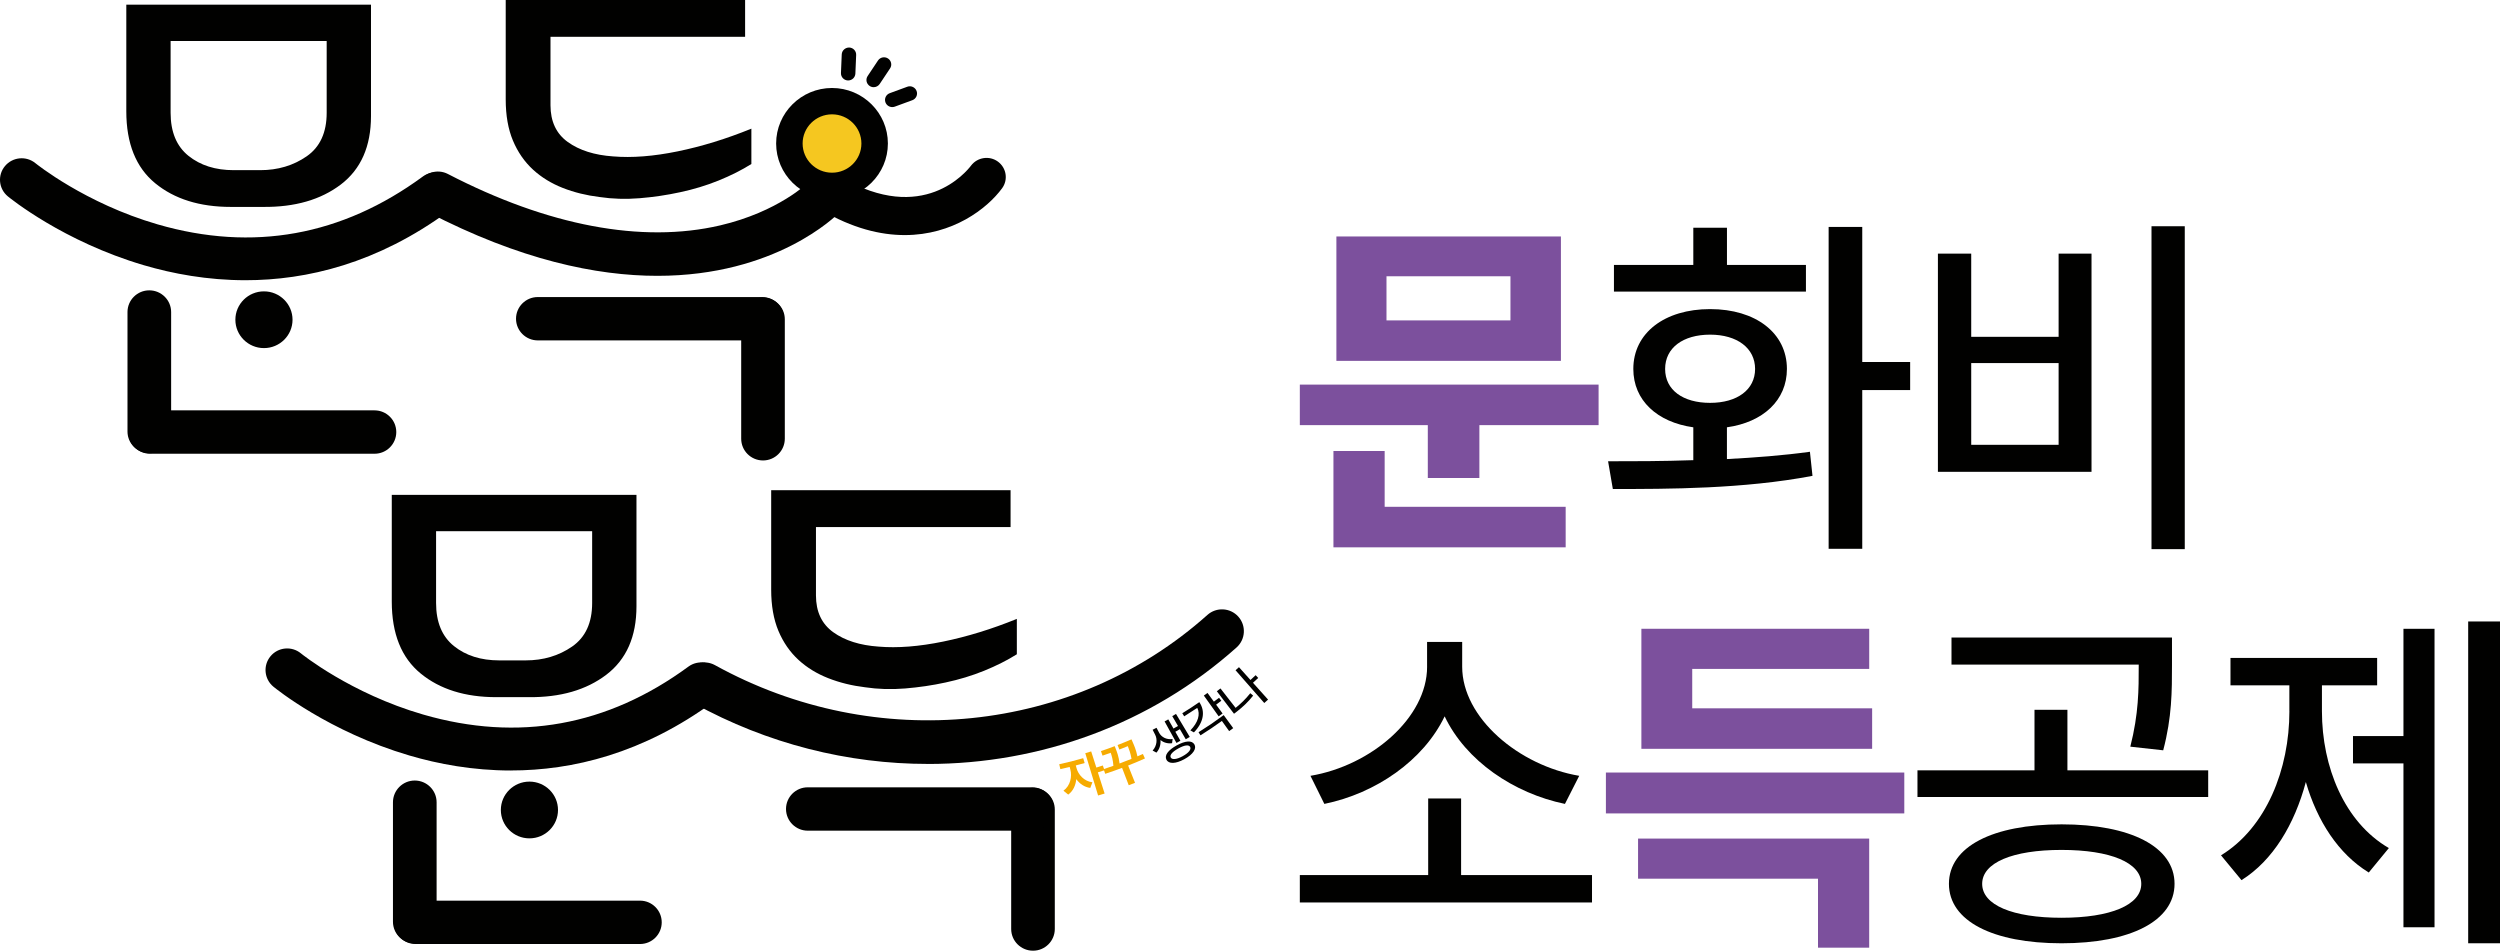 <?xml version="1.0" encoding="utf-8"?>
<svg xmlns="http://www.w3.org/2000/svg" fill="none" height="100%" overflow="visible" preserveAspectRatio="none" style="display: block;" viewBox="0 0 213 81" width="100%">
<g clip-path="url(#clip0_0_309)" id="Layer_2">
<g id="  1">
<g id="Group">
<path d="M31.609 9.889C31.609 12.47 30.752 14.412 29.045 15.715C27.334 17.017 25.125 17.656 22.417 17.629H19.667C17.013 17.629 14.864 16.958 13.223 15.613C11.582 14.268 10.761 12.225 10.761 9.481V0.396H31.609V9.889ZM27.833 9.605V3.495H14.536V9.607C14.536 11.237 15.042 12.46 16.055 13.275C17.068 14.09 18.354 14.498 19.912 14.498H22.169C23.673 14.498 24.994 14.105 26.13 13.317C27.265 12.53 27.833 11.294 27.833 9.61V9.605Z" fill="#010100" id="Vector"/>
<path d="M64.017 10.959V13.973C63.195 14.489 62.264 14.959 61.227 15.38C60.187 15.801 59.092 16.133 57.943 16.378C56.821 16.623 55.671 16.792 54.495 16.889C53.318 16.985 52.181 16.95 51.089 16.787C49.967 16.651 48.92 16.393 47.949 16.012C46.979 15.63 46.137 15.115 45.425 14.464C44.685 13.785 44.112 12.956 43.702 11.977C43.293 10.999 43.087 9.832 43.087 8.473V0H63.483V3.138H46.902V8.963C46.902 10.348 47.393 11.395 48.379 12.101C49.364 12.807 50.65 13.216 52.236 13.325C53.849 13.461 55.684 13.317 57.737 12.896C59.789 12.475 61.882 11.831 64.017 10.962V10.959Z" fill="#010100" id="Vector_2"/>
<g id="Group_2">
<g id="Group_3">
<path d="M12.724 24.995H12.716C11.835 24.995 11.12 25.708 11.12 26.587V36.764C11.12 37.643 11.835 38.356 12.716 38.356H12.724C13.605 38.356 14.32 37.643 14.32 36.764V26.587C14.32 25.708 13.605 24.995 12.724 24.995Z" fill="#010100" id="Vector_3"/>
<path d="M12.724 38.614C11.694 38.614 10.862 37.784 10.862 36.764V26.587C10.862 25.567 11.694 24.737 12.719 24.737C13.744 24.737 14.581 25.567 14.581 26.587V36.764C14.581 37.784 13.749 38.614 12.724 38.614ZM12.724 25.255C11.979 25.255 11.379 25.854 11.379 26.587V36.764C11.379 37.499 11.979 38.096 12.716 38.096C13.454 38.096 14.062 37.497 14.062 36.764V26.587C14.062 25.852 13.461 25.255 12.724 25.255Z" fill="#010100" id="Vector_4"/>
</g>
<g id="Group_4">
<path d="M31.912 35.223H12.786C11.907 35.223 11.195 35.934 11.195 36.811V36.813C11.195 37.69 11.907 38.401 12.786 38.401H31.912C32.79 38.401 33.503 37.69 33.503 36.813V36.811C33.503 35.934 32.79 35.223 31.912 35.223Z" fill="#010100" id="Vector_5"/>
<path d="M31.912 38.659H12.786C11.766 38.659 10.937 37.831 10.937 36.811C10.937 35.791 11.766 34.963 12.786 34.963H31.912C32.932 34.963 33.763 35.791 33.763 36.811C33.763 37.831 32.934 38.659 31.912 38.659ZM12.786 35.481C12.051 35.481 11.456 36.078 11.456 36.811C11.456 37.544 12.054 38.143 12.786 38.143H31.912C32.646 38.143 33.245 37.547 33.245 36.813C33.245 36.08 32.646 35.481 31.912 35.481H12.786Z" fill="#010100" id="Vector_6"/>
</g>
</g>
<g id="Group_5">
<g id="Group_6">
<path d="M65.012 25.611H65.005C64.123 25.611 63.408 26.324 63.408 27.204V37.381C63.408 38.26 64.123 38.973 65.005 38.973H65.012C65.894 38.973 66.608 38.26 66.608 37.381V27.204C66.608 26.324 65.894 25.611 65.012 25.611Z" fill="#010100" id="Vector_7"/>
<path d="M65.012 39.231C63.982 39.231 63.15 38.401 63.15 37.378V27.201C63.15 26.181 63.982 25.349 65.005 25.349C66.027 25.349 66.866 26.179 66.866 27.201V37.378C66.866 38.398 66.035 39.231 65.012 39.231ZM65.012 25.869C64.267 25.869 63.667 26.468 63.667 27.204V37.381C63.667 38.116 64.267 38.716 65.002 38.716C65.737 38.716 66.347 38.116 66.347 37.381V27.204C66.347 26.468 65.747 25.869 65.012 25.869Z" fill="#010100" id="Vector_8"/>
</g>
<g id="Group_7">
<path d="M64.942 25.567H45.817C44.938 25.567 44.226 26.278 44.226 27.154V27.157C44.226 28.034 44.938 28.744 45.817 28.744H64.942C65.821 28.744 66.534 28.034 66.534 27.157V27.154C66.534 26.278 65.821 25.567 64.942 25.567Z" fill="#010100" id="Vector_9"/>
<path d="M64.942 29.002H45.817C44.797 29.002 43.965 28.175 43.965 27.157C43.965 26.139 44.794 25.309 45.817 25.309H64.942C65.963 25.309 66.794 26.137 66.794 27.154C66.794 28.172 65.965 29.002 64.942 29.002ZM45.817 25.827C45.082 25.827 44.484 26.424 44.484 27.154C44.484 27.885 45.082 28.487 45.817 28.487H64.942C65.677 28.487 66.275 27.89 66.275 27.159C66.275 26.429 65.677 25.827 64.942 25.827H45.817Z" fill="#010100" id="Vector_10"/>
</g>
</g>
<path d="M20.913 23.875C17.661 23.875 14.717 23.32 12.257 22.597C5.389 20.574 0.859 16.886 0.668 16.73C-0.117 16.084 -0.226 14.927 0.424 14.149C1.075 13.369 2.236 13.26 3.023 13.907C3.066 13.941 7.253 17.327 13.431 19.117C21.541 21.468 29.141 20.096 36.027 15.038C36.846 14.437 38.003 14.607 38.611 15.422C39.217 16.237 39.045 17.384 38.224 17.986C32.155 22.444 26.135 23.875 20.91 23.875H20.913Z" fill="#010100" id="Vector_11"/>
<path d="M56.014 23.501C50.816 23.501 44.303 22.144 36.454 18.075C35.55 17.607 35.2 16.5 35.672 15.601C36.144 14.704 37.261 14.355 38.164 14.825C46.681 19.241 54.701 20.757 61.356 19.204C66.33 18.043 68.859 15.556 68.884 15.529C69.599 14.813 70.766 14.801 71.493 15.507C72.218 16.212 72.238 17.362 71.533 18.087C71.215 18.412 66.084 23.501 56.016 23.501H56.014Z" fill="#010100" id="Vector_12"/>
<path d="M77.086 20.029C75.005 20.029 72.625 19.447 70.009 17.916C69.227 17.458 68.969 16.46 69.428 15.685C69.887 14.91 70.895 14.652 71.677 15.108C78.624 19.172 82.331 14.64 82.733 14.11C83.274 13.394 84.299 13.238 85.024 13.77C85.749 14.303 85.91 15.311 85.381 16.037C84.103 17.78 81.174 20.029 77.088 20.029H77.086Z" fill="#010100" id="Vector_13"/>
<g id="Group_8">
<path d="M70.888 15.831C72.894 15.831 74.522 14.216 74.522 12.225C74.522 10.233 72.894 8.619 70.888 8.619C68.88 8.619 67.254 10.233 67.254 12.225C67.254 14.216 68.88 15.831 70.888 15.831Z" fill="#F5C720" id="Vector_14"/>
<path d="M70.888 16.953C68.261 16.953 66.127 14.833 66.127 12.225C66.127 9.617 68.264 7.497 70.888 7.497C73.511 7.497 75.648 9.617 75.648 12.225C75.648 14.833 73.511 16.953 70.888 16.953ZM70.888 9.741C69.507 9.741 68.383 10.855 68.383 12.227C68.383 13.6 69.507 14.714 70.888 14.714C72.268 14.714 73.392 13.6 73.392 12.227C73.392 10.855 72.268 9.741 70.888 9.741Z" fill="#010100" id="Vector_15"/>
</g>
<path d="M22.489 29.658C23.834 29.658 24.924 28.576 24.924 27.241C24.924 25.906 23.834 24.824 22.489 24.824C21.144 24.824 20.054 25.906 20.054 27.241C20.054 28.576 21.144 29.658 22.489 29.658Z" fill="#010100" id="Vector_16"/>
<path d="M74.434 7.428C74.318 7.428 74.201 7.395 74.097 7.326C73.814 7.14 73.735 6.761 73.923 6.479L74.804 5.156C74.991 4.874 75.373 4.797 75.658 4.983C75.941 5.169 76.021 5.548 75.832 5.83L74.951 7.153C74.832 7.331 74.636 7.428 74.437 7.428H74.434Z" fill="#010100" id="Vector_17"/>
<path d="M72.265 6.855H72.238C71.898 6.841 71.635 6.556 71.65 6.219L71.716 4.634C71.731 4.297 72.022 4.042 72.357 4.049C72.697 4.064 72.96 4.349 72.945 4.686L72.878 6.271C72.863 6.6 72.59 6.855 72.263 6.855H72.265Z" fill="#010100" id="Vector_18"/>
<path d="M76.021 9.124C75.77 9.124 75.534 8.971 75.442 8.725C75.323 8.408 75.487 8.057 75.805 7.94L77.302 7.39C77.619 7.272 77.974 7.435 78.093 7.752C78.213 8.069 78.049 8.421 77.731 8.537L76.234 9.087C76.165 9.112 76.09 9.124 76.021 9.124Z" fill="#010100" id="Vector_19"/>
<path d="M54.227 51.659C54.227 54.239 53.37 56.181 51.663 57.484C49.952 58.787 47.743 59.426 45.035 59.398H42.285C39.631 59.398 37.482 58.727 35.841 57.382C34.2 56.038 33.379 53.994 33.379 51.25V42.163H54.227V51.656V51.659ZM50.451 51.374V45.261H37.154V51.374C37.154 53.004 37.66 54.227 38.673 55.042C39.686 55.857 40.972 56.265 42.531 56.265H44.787C46.291 56.265 47.612 55.871 48.748 55.084C49.883 54.296 50.451 53.06 50.451 51.376V51.374Z" fill="#010100" id="Vector_20"/>
<path d="M86.635 52.729V55.743C85.813 56.258 84.882 56.728 83.845 57.15C82.805 57.571 81.71 57.902 80.561 58.148C79.439 58.393 78.29 58.561 77.113 58.658C75.936 58.754 74.799 58.72 73.707 58.556C72.585 58.42 71.538 58.163 70.567 57.781C69.597 57.4 68.755 56.885 68.043 56.233C67.303 55.554 66.73 54.725 66.32 53.747C65.911 52.768 65.705 51.602 65.705 50.242V41.767H86.101V44.905H69.52V50.73C69.52 52.114 70.011 53.162 70.997 53.868C71.982 54.574 73.268 54.982 74.854 55.091C76.468 55.228 78.302 55.084 80.355 54.663C82.407 54.242 84.5 53.598 86.635 52.729Z" fill="#010100" id="Vector_21"/>
<g id="Group_9">
<g id="Group_10">
<path d="M35.342 66.761H35.334C34.453 66.761 33.738 67.475 33.738 68.354V78.531C33.738 79.41 34.453 80.123 35.334 80.123H35.342C36.224 80.123 36.938 79.41 36.938 78.531V68.354C36.938 67.475 36.224 66.761 35.342 66.761Z" fill="#010100" id="Vector_22"/>
<path d="M35.342 80.381C34.312 80.381 33.48 79.551 33.48 78.531V68.354C33.48 67.334 34.312 66.501 35.337 66.501C36.362 66.501 37.199 67.331 37.199 68.354V78.531C37.199 79.551 36.367 80.381 35.342 80.381ZM35.342 67.019C34.597 67.019 33.997 67.618 33.997 68.354V78.531C33.997 79.266 34.597 79.863 35.334 79.863C36.072 79.863 36.68 79.264 36.68 78.531V68.354C36.68 67.618 36.079 67.019 35.342 67.019Z" fill="#010100" id="Vector_23"/>
</g>
<g id="Group_11">
<path d="M54.53 76.993H35.404C34.525 76.993 33.813 77.704 33.813 78.58V78.583C33.813 79.46 34.525 80.17 35.404 80.17H54.53C55.408 80.17 56.121 79.46 56.121 78.583V78.58C56.121 77.704 55.408 76.993 54.53 76.993Z" fill="#010100" id="Vector_24"/>
<path d="M54.53 80.43H35.404C34.384 80.43 33.555 79.603 33.555 78.583C33.555 77.562 34.384 76.735 35.404 76.735H54.53C55.55 76.735 56.379 77.562 56.379 78.583C56.379 79.603 55.55 80.43 54.53 80.43ZM35.404 77.253C34.669 77.253 34.074 77.85 34.074 78.583C34.074 79.316 34.672 79.915 35.404 79.915H54.53C55.264 79.915 55.86 79.318 55.86 78.585C55.86 77.852 55.262 77.253 54.53 77.253H35.404Z" fill="#010100" id="Vector_25"/>
</g>
</g>
<g id="Group_12">
<g id="Group_13">
<path d="M88.015 67.381H88.007C87.126 67.381 86.411 68.094 86.411 68.973V79.15C86.411 80.029 87.126 80.742 88.007 80.742H88.015C88.896 80.742 89.611 80.029 89.611 79.15V68.973C89.611 68.094 88.896 67.381 88.015 67.381Z" fill="#010100" id="Vector_26"/>
<path d="M88.015 81C86.985 81 86.153 80.17 86.153 79.15V68.973C86.153 67.953 86.985 67.121 88.007 67.121C89.03 67.121 89.869 67.95 89.869 68.973V79.15C89.869 80.17 89.037 81 88.015 81ZM88.015 67.638C87.27 67.638 86.669 68.238 86.669 68.973V79.15C86.669 79.885 87.27 80.482 88.005 80.482C88.74 80.482 89.35 79.883 89.35 79.15V68.973C89.35 68.238 88.75 67.638 88.015 67.638Z" fill="#010100" id="Vector_27"/>
</g>
<g id="Group_14">
<path d="M87.945 67.336H68.82C67.941 67.336 67.229 68.047 67.229 68.924V68.926C67.229 69.803 67.941 70.514 68.82 70.514H87.945C88.824 70.514 89.536 69.803 89.536 68.926V68.924C89.536 68.047 88.824 67.336 87.945 67.336Z" fill="#010100" id="Vector_28"/>
<path d="M87.945 70.774H68.82C67.8 70.774 66.968 69.947 66.968 68.926C66.968 67.906 67.797 67.079 68.82 67.079H87.945C88.966 67.079 89.797 67.906 89.797 68.926C89.797 69.947 88.968 70.774 87.945 70.774ZM68.82 67.594C68.085 67.594 67.487 68.191 67.487 68.924C67.487 69.657 68.085 70.256 68.82 70.256H87.945C88.68 70.256 89.278 69.659 89.278 68.926C89.278 68.193 88.68 67.594 87.945 67.594H68.82Z" fill="#010100" id="Vector_29"/>
</g>
</g>
<path d="M43.531 65.647C40.282 65.647 37.338 65.092 34.88 64.369C28.012 62.348 23.482 58.66 23.293 58.504C22.509 57.858 22.397 56.699 23.045 55.916C23.69 55.133 24.852 55.022 25.637 55.666C25.679 55.701 29.866 59.086 36.047 60.877C44.159 63.23 51.767 61.855 58.653 56.795C59.472 56.194 60.626 56.369 61.229 57.187C61.832 58.004 61.656 59.156 60.837 59.758C54.77 64.213 48.754 65.644 43.531 65.644V65.647Z" fill="#010100" id="Vector_30"/>
<path d="M45.107 71.428C46.452 71.428 47.542 70.345 47.542 69.01C47.542 67.675 46.452 66.593 45.107 66.593C43.762 66.593 42.672 67.675 42.672 69.01C42.672 70.345 43.762 71.428 45.107 71.428Z" fill="#010100" id="Vector_31"/>
<path d="M79.052 65.087C72.263 65.087 65.392 63.388 59.114 59.923C58.213 59.426 57.888 58.294 58.387 57.397C58.886 56.498 60.02 56.174 60.919 56.672C74.658 64.258 91.517 62.539 102.871 52.392C103.636 51.708 104.815 51.77 105.502 52.535C106.19 53.301 106.123 54.475 105.358 55.161C98.026 61.714 88.623 65.09 79.052 65.09V65.087Z" fill="#010100" id="Vector_32"/>
<g id="Group_15">
<path d="M92.289 64.599C92.336 64.763 92.361 64.847 92.411 65.01C92.111 65.097 91.962 65.137 91.659 65.216C91.684 65.308 91.696 65.355 91.721 65.446C91.87 65.999 92.359 66.566 93.074 66.65C93.002 66.843 92.967 66.94 92.892 67.131C92.396 67.066 91.981 66.776 91.698 66.38C91.651 66.903 91.43 67.396 91.013 67.7C90.85 67.569 90.768 67.502 90.606 67.368C91.192 66.945 91.351 66.175 91.197 65.578C91.175 65.484 91.162 65.439 91.138 65.345C90.82 65.422 90.661 65.459 90.343 65.531C90.306 65.365 90.286 65.281 90.246 65.112C91.07 64.931 91.48 64.827 92.289 64.597V64.599ZM92.468 64.171C92.669 64.112 92.771 64.082 92.969 64.02C93.146 64.57 93.233 64.847 93.409 65.397C93.63 65.328 93.741 65.293 93.962 65.219C94.017 65.382 94.044 65.461 94.099 65.625C93.875 65.699 93.764 65.734 93.538 65.805C93.769 66.526 93.883 66.888 94.114 67.609C93.893 67.678 93.781 67.713 93.558 67.777C93.121 66.335 92.902 65.615 92.466 64.173H92.468V64.171Z" fill="#F6AB00" id="Vector_33"/>
<path d="M94.861 65.243C94.826 64.748 94.724 64.399 94.632 64.136C94.355 64.238 94.216 64.285 93.935 64.381C93.88 64.225 93.856 64.149 93.801 63.993C94.272 63.834 94.508 63.75 94.972 63.572C95.005 63.658 95.022 63.7 95.057 63.787C95.164 64.062 95.318 64.453 95.387 65.05C95.797 64.897 96 64.817 96.405 64.651C96.323 64.176 96.196 63.837 96.09 63.572C95.802 63.69 95.658 63.747 95.37 63.861C95.31 63.708 95.278 63.631 95.218 63.477C95.695 63.292 95.933 63.195 96.402 62.992C96.445 63.086 96.464 63.133 96.504 63.227C96.628 63.51 96.792 63.881 96.909 64.441C97.095 64.362 97.189 64.32 97.375 64.238C97.445 64.391 97.48 64.468 97.549 64.622C96.981 64.874 96.695 64.996 96.117 65.224C96.353 65.813 96.469 66.108 96.705 66.695C96.492 66.779 96.385 66.821 96.169 66.903C95.943 66.311 95.829 66.014 95.6 65.422C95.03 65.637 94.742 65.739 94.163 65.929C94.109 65.771 94.084 65.689 94.029 65.531C94.364 65.422 94.528 65.365 94.861 65.246V65.243Z" fill="#F6AB00" id="Vector_34"/>
<path d="M98.534 62.004C98.624 62.175 98.669 62.261 98.758 62.432C98.947 62.794 99.379 63.042 99.907 62.965C99.89 63.108 99.88 63.178 99.86 63.321C99.478 63.373 99.138 63.264 98.872 63.056C98.904 63.428 98.805 63.817 98.527 64.124C98.398 64.055 98.334 64.017 98.204 63.948C98.579 63.532 98.614 62.98 98.423 62.606L98.204 62.175C98.338 62.108 98.403 62.073 98.537 62.006L98.534 62.004ZM100.257 63.507C100.98 63.111 101.543 63.056 101.759 63.418C101.977 63.782 101.65 64.275 100.903 64.684C100.158 65.09 99.57 65.102 99.379 64.723C99.19 64.347 99.54 63.901 100.257 63.507ZM100.764 64.428C101.287 64.141 101.518 63.839 101.397 63.631C101.277 63.428 100.913 63.482 100.399 63.765C99.89 64.045 99.639 64.327 99.746 64.535C99.855 64.748 100.245 64.713 100.764 64.428ZM99.22 61.466C99.346 61.397 99.411 61.36 99.537 61.291L99.982 62.073C100.136 61.986 100.213 61.942 100.364 61.853C100.168 61.516 100.071 61.35 99.875 61.013C100.004 60.939 100.066 60.902 100.195 60.825C100.664 61.61 100.898 62.001 101.367 62.786C101.23 62.868 101.163 62.908 101.027 62.987C100.826 62.643 100.726 62.469 100.525 62.125C100.371 62.214 100.294 62.259 100.138 62.346C100.312 62.653 100.399 62.804 100.57 63.111C100.436 63.188 100.369 63.225 100.235 63.299C99.83 62.566 99.627 62.2 99.222 61.464H99.22V61.466Z" fill="#010100" id="Vector_35"/>
<path d="M102.007 60.312C101.565 60.607 101.342 60.751 100.893 61.031C100.828 60.926 100.796 60.874 100.731 60.768C101.32 60.404 101.61 60.216 102.181 59.822C102.717 60.602 102.551 61.546 101.722 62.4C101.6 62.333 101.541 62.298 101.419 62.229C102.092 61.543 102.28 60.84 102.007 60.31V60.312ZM102.116 62.385C102.993 61.833 103.422 61.541 104.259 60.926C104.584 61.37 104.745 61.593 105.07 62.038C104.931 62.14 104.862 62.19 104.723 62.291C104.475 61.944 104.353 61.771 104.105 61.424C103.39 61.937 103.025 62.182 102.283 62.65C102.216 62.544 102.183 62.492 102.116 62.388V62.385ZM102.878 59.037C103.097 59.334 103.204 59.483 103.422 59.78C103.598 59.648 103.688 59.584 103.864 59.45C103.941 59.552 103.981 59.604 104.057 59.706C103.881 59.839 103.792 59.906 103.613 60.037C103.834 60.34 103.943 60.491 104.164 60.79C104.03 60.887 103.966 60.936 103.832 61.033C103.325 60.325 103.075 59.971 102.568 59.262C102.695 59.17 102.757 59.126 102.883 59.034H102.878V59.037Z" fill="#010100" id="Vector_36"/>
<path d="M103.675 58.893C103.799 58.799 103.859 58.749 103.983 58.655C104.499 59.317 104.757 59.648 105.274 60.31C105.706 59.965 106.133 59.559 106.525 59.062C106.622 59.143 106.671 59.185 106.768 59.267C106.339 59.814 105.877 60.238 105.398 60.612C105.294 60.694 105.242 60.733 105.137 60.812C104.551 60.045 104.259 59.661 103.673 58.893H103.675ZM105.559 56.842C105.951 57.278 106.148 57.499 106.54 57.935C106.718 57.774 106.805 57.692 106.982 57.526C107.068 57.62 107.113 57.667 107.2 57.761C107.024 57.927 106.934 58.009 106.753 58.172C107.267 58.747 107.525 59.032 108.039 59.606C107.91 59.723 107.845 59.78 107.716 59.896C106.738 58.779 106.247 58.222 105.269 57.105C105.385 57.001 105.445 56.949 105.559 56.845V56.842Z" fill="#010100" id="Vector_37"/>
</g>
</g>
<g id="Group_16">
<g id="Group_17">
<path d="M136.2 32.769V36.219H126.043V40.727H121.649V36.219H110.745V32.769H136.2ZM113.612 38.426H117.973V43.181H133.395V46.631H113.609V38.423L113.612 38.426ZM113.86 20.148H132.99V30.748H113.86V20.148ZM128.691 27.298V23.536H118.129V27.298H128.691Z" fill="#7C509D" id="Vector_38"/>
<path d="M144.27 39.203V36.407C141.184 35.971 139.159 34.106 139.159 31.434C139.159 28.356 141.839 26.335 145.702 26.335C149.564 26.335 152.245 28.356 152.245 31.434C152.245 34.106 150.219 35.971 147.134 36.407V39.112C149.532 38.988 151.964 38.802 154.206 38.49L154.424 40.543C148.537 41.663 142.15 41.663 137.414 41.663L137.009 39.3C139.159 39.3 141.651 39.3 144.27 39.206V39.203ZM137.508 22.573H144.27V19.402H147.137V22.573H153.866V24.844H137.508V22.573ZM145.702 34.324C148.008 34.324 149.534 33.205 149.534 31.434C149.534 29.663 148.008 28.512 145.702 28.512C143.396 28.512 141.869 29.631 141.869 31.434C141.869 33.237 143.396 34.324 145.702 34.324ZM158.664 19.338V30.84H162.745V33.232H158.664V46.755H155.8V19.335H158.664V19.338Z" fill="#010100" id="Vector_39"/>
<path d="M165.113 21.609H167.948V28.697H175.394V21.609H178.197V40.199H165.11V21.609H165.113ZM175.394 37.898V30.934H167.948V37.898H175.394ZM186.142 19.276V46.787H183.308V19.276H186.142Z" fill="#010100" id="Vector_40"/>
</g>
<g id="Group_18">
<path d="M121.681 74.556V68.027H124.486V74.556H135.639V76.889H110.745V74.556H121.681ZM121.587 56.805V54.69H124.578V56.805C124.578 61.157 129.408 65.231 134.549 66.1L133.333 68.493C128.972 67.591 124.891 64.825 123.084 61.033C121.277 64.795 117.226 67.594 112.835 68.493L111.651 66.1C116.824 65.231 121.589 61.157 121.589 56.805H121.587Z" fill="#010100" id="Vector_41"/>
<path d="M162.246 65.82V69.303H136.823V65.82H162.246ZM139.563 71.447H159.255V80.742H154.894V74.865H139.563V71.447ZM139.846 53.571H159.257V56.991H144.178V60.349H159.506V63.799H139.846V53.573V53.571Z" fill="#7C509D" id="Vector_42"/>
<path d="M163.368 65.635H173.339V60.476H176.144V65.635H188.138V67.903H163.368V65.635ZM185.271 75.301C185.271 78.471 181.501 80.368 175.645 80.368C169.789 80.368 166.049 78.471 166.049 75.301C166.049 72.131 169.787 70.234 175.645 70.234C181.503 70.234 185.271 72.131 185.271 75.301ZM166.265 54.319H185.053V56.652C185.053 58.858 185.053 61.097 184.305 63.926L181.503 63.616C182.22 60.788 182.22 58.767 182.22 56.652V56.622H166.267V54.321H166.265V54.319ZM175.642 78.194C179.818 78.194 182.436 77.107 182.436 75.304C182.436 73.501 179.818 72.413 175.642 72.413C171.467 72.413 168.881 73.501 168.881 75.304C168.881 77.107 171.467 78.194 175.642 78.194Z" fill="#010100" id="Vector_43"/>
<path d="M195.053 60.597V58.39H190.037V56.057H202.532V58.39H197.829V60.597C197.829 65.323 199.73 70.048 203.53 72.255L201.818 74.338C199.231 72.753 197.424 69.954 196.458 66.628C195.493 70.234 193.656 73.312 190.975 74.989L189.23 72.874C193.093 70.511 195.056 65.538 195.056 60.595L195.053 60.597ZM200.475 62.712H204.774V53.571H207.422V79.001H204.774V65.043H200.475V62.712ZM213 52.949V80.368H210.289V52.949H213Z" fill="#010100" id="Vector_44"/>
</g>
</g>
</g>
</g>
<defs>
<clipPath id="clip0_0_309">
<rect fill="white" height="81" width="213"/>
</clipPath>
</defs>
</svg>